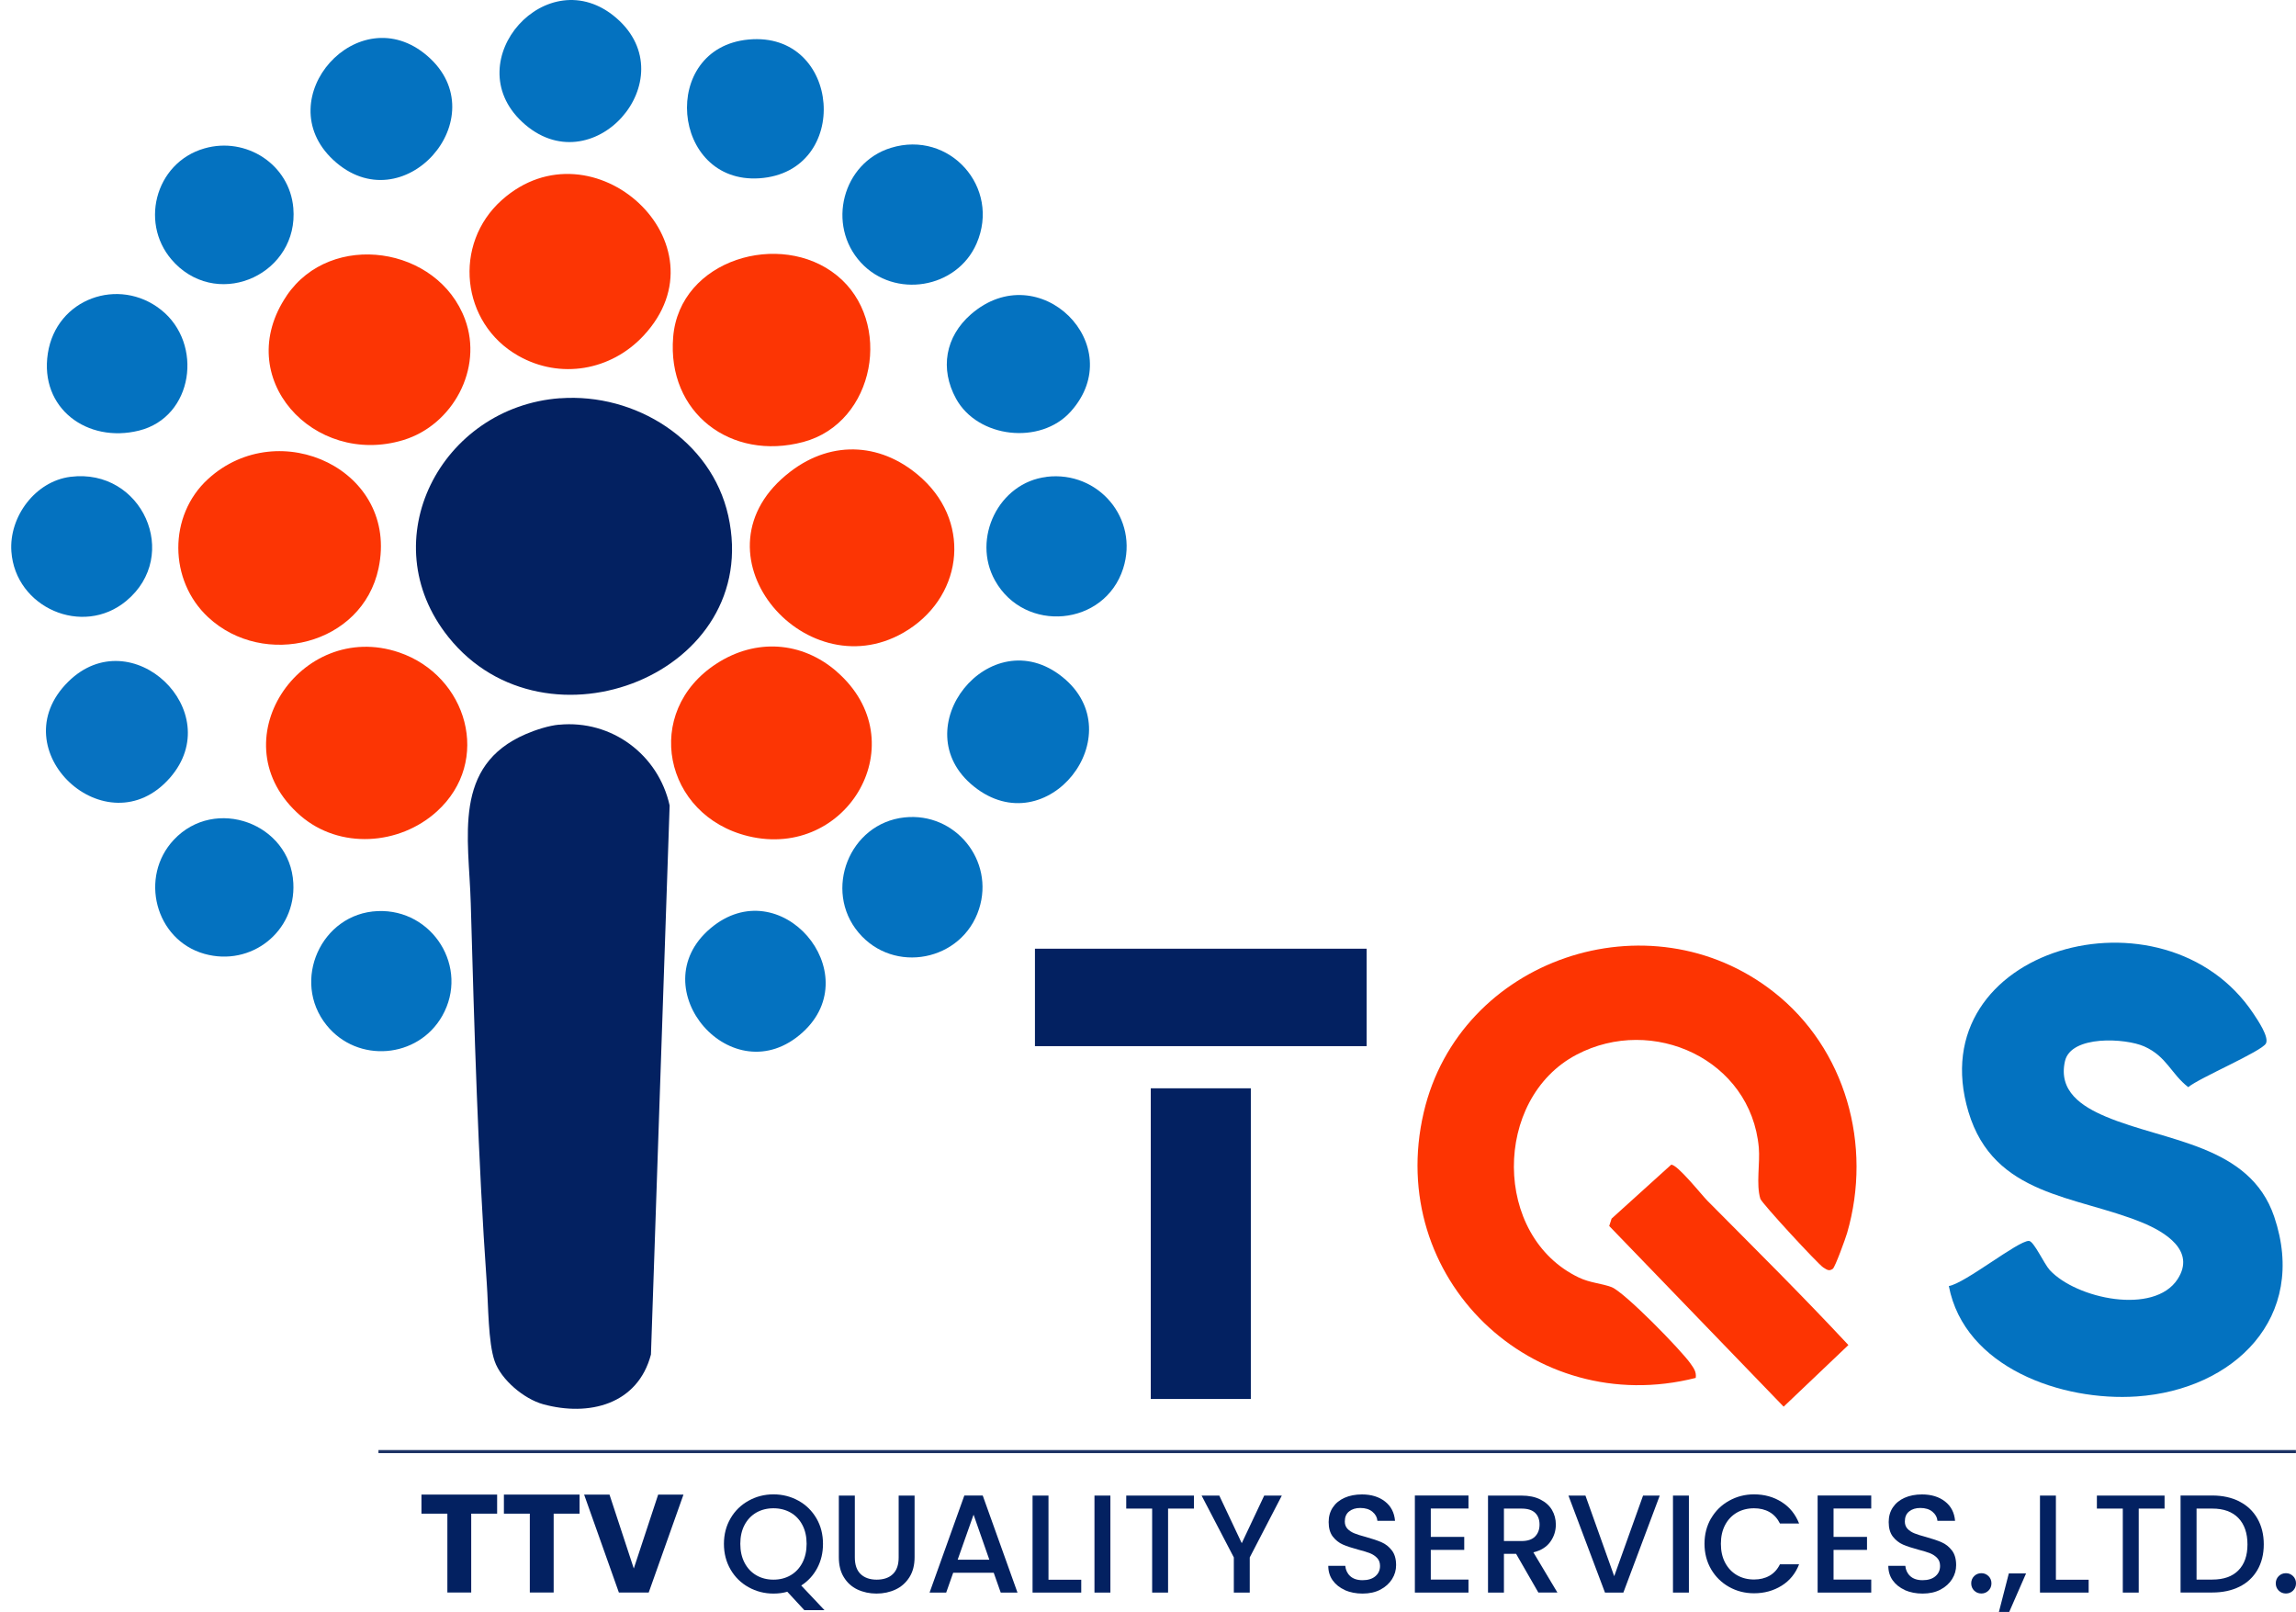 <?xml version="1.0" encoding="UTF-8"?>
<svg id="Layer_1" data-name="Layer 1" xmlns="http://www.w3.org/2000/svg" viewBox="0 0 298.54 209.57">
  <defs>
    <style>
      .cls-1 {
        fill: #0772c1;
      }

      .cls-2 {
        fill: #0372c0;
      }

      .cls-3 {
        fill: #fc3504;
      }

      .cls-4 {
        fill: #fd3402;
      }

      .cls-5 {
        fill: #1d3364;
      }

      .cls-6 {
        fill: #032161;
      }

      .cls-7 {
        fill: #0472c0;
      }
    </style>
  </defs>
  <path class="cls-2" d="M253.39,167.2c2.13-.35,9-5.9,10.42-5.87.64.01,1.97,2.98,2.71,3.79,3.46,3.74,13.56,5.88,16.62,1.19,2.42-3.72-1.68-6.17-4.61-7.37-8.58-3.52-19.29-3.39-22.58-14.39-6.39-21.34,25.52-30.14,37.06-12.76.54.81,2.06,3.04,1.62,3.87-.54,1.03-8.68,4.48-10.1,5.68-2.22-1.71-2.8-3.99-5.71-5.29-2.44-1.09-9.54-1.5-10.32,1.91-.89,3.91,2.19,5.89,5.31,7.21,7.75,3.28,18.71,3.59,21.9,13.02,4.43,13.1-5.24,22.49-17.86,23.36-9.74.67-22.41-3.74-24.45-14.35Z"/>
  <path class="cls-4" d="M230.62,128.96c9.39,7.36,12.87,19.94,9.55,31.35-.2.69-1.55,4.42-1.86,4.65-.52.37-.8.08-1.24-.18-.63-.38-8-8.35-8.18-8.93-.57-1.87-.02-4.63-.2-6.66-1.03-11.44-13.79-17.28-23.7-12.07-10.88,5.72-10.94,23.6.3,28.97,1.46.7,2.92.75,4.24,1.24,1.68.63,9.07,8.21,10.27,9.93.42.6.8,1.08.69,1.88-21.21,5.38-40.39-12.98-35.37-34.51,4.66-19.99,29.32-28.36,45.5-15.67Z"/>
  <rect class="cls-6" x="134.57" y="123.34" width="43.13" height="12.67"/>
  <rect class="cls-6" x="149.63" y="141.49" width="13.01" height="40.39"/>
  <path class="cls-4" d="M221.98,156.08c6.14,6.19,12.39,12.38,18.36,18.79l-8.42,8.01-22.68-23.49.31-.96,7.74-7c.75-.13,3.97,3.92,4.69,4.65Z"/>
  <g>
    <g>
      <path class="cls-6" d="M104.58,209.33l-2.21-2.39c-.54.16-1.14.24-1.8.24-1.17,0-2.25-.28-3.24-.83-.99-.55-1.77-1.32-2.34-2.3-.57-.99-.86-2.09-.86-3.33s.29-2.34.86-3.32c.57-.98,1.35-1.74,2.34-2.29.99-.55,2.06-.83,3.24-.83s2.27.28,3.26.83c.99.55,1.76,1.32,2.33,2.29.57.98.85,2.09.85,3.32,0,1.16-.25,2.21-.75,3.15-.5.94-1.19,1.69-2.08,2.26l3.03,3.21h-2.63ZM96.81,203.17c.37.71.88,1.25,1.53,1.63.65.38,1.4.57,2.23.57s1.58-.19,2.23-.57c.65-.38,1.16-.92,1.53-1.63.37-.71.55-1.53.55-2.46s-.18-1.75-.55-2.45c-.37-.7-.88-1.24-1.53-1.61-.65-.37-1.4-.56-2.23-.56s-1.58.19-2.23.56c-.65.38-1.16.91-1.53,1.61-.37.7-.55,1.52-.55,2.45s.18,1.75.55,2.46Z"/>
      <path class="cls-6" d="M111.15,194.44v8.04c0,.96.25,1.68.75,2.16.5.48,1.2.73,2.09.73s1.61-.24,2.11-.73c.5-.48.75-1.2.75-2.16v-8.04h2.07v8c0,1.03-.22,1.9-.67,2.61-.45.71-1.05,1.25-1.8,1.6-.75.35-1.58.53-2.48.53s-1.73-.18-2.48-.53c-.74-.35-1.33-.88-1.77-1.6-.44-.71-.65-1.58-.65-2.61v-8h2.07Z"/>
      <path class="cls-6" d="M129.22,204.47h-5.28l-.91,2.58h-2.16l4.52-12.62h2.39l4.52,12.62h-2.18l-.91-2.58ZM128.64,202.78l-2.05-5.86-2.07,5.86h4.12Z"/>
      <path class="cls-6" d="M136.33,205.38h4.26v1.67h-6.33v-12.61h2.07v10.94Z"/>
      <path class="cls-6" d="M144.38,194.44v12.61h-2.07v-12.61h2.07Z"/>
      <path class="cls-6" d="M155.24,194.44v1.69h-3.36v10.92h-2.07v-10.92h-3.37v-1.69h8.8Z"/>
      <path class="cls-6" d="M166.67,194.44l-4.17,8.04v4.57h-2.07v-4.57l-4.19-8.04h2.3l2.92,6.19,2.92-6.19h2.29Z"/>
      <path class="cls-6" d="M174.89,206.73c-.68-.3-1.21-.72-1.6-1.26-.39-.54-.58-1.18-.58-1.9h2.21c.05.54.26.99.64,1.34.38.35.92.53,1.61.53s1.27-.17,1.67-.52c.4-.34.6-.79.6-1.33,0-.42-.12-.77-.37-1.03-.25-.27-.56-.47-.92-.62-.37-.15-.88-.3-1.53-.47-.82-.22-1.49-.44-2-.66-.51-.22-.95-.57-1.32-1.04-.36-.47-.54-1.1-.54-1.89,0-.73.18-1.36.54-1.9.36-.54.87-.96,1.52-1.25.65-.29,1.41-.44,2.27-.44,1.22,0,2.22.31,3,.92.78.61,1.21,1.45,1.3,2.51h-2.29c-.04-.46-.25-.85-.65-1.18-.4-.33-.92-.49-1.58-.49-.59,0-1.08.15-1.45.45-.38.3-.56.74-.56,1.31,0,.39.12.7.35.95.24.25.53.44.9.59.36.15.86.3,1.49.47.83.23,1.51.46,2.04.69.53.23.97.58,1.34,1.06.37.48.55,1.12.55,1.91,0,.64-.17,1.25-.52,1.81s-.85,1.02-1.51,1.37-1.44.52-2.33.52c-.85,0-1.61-.15-2.29-.44Z"/>
      <path class="cls-6" d="M186.04,196.11v3.7h4.35v1.69h-4.35v3.86h4.9v1.69h-6.97v-12.62h6.97v1.69h-4.9Z"/>
      <path class="cls-6" d="M200.03,207.05l-2.9-5.04h-1.58v5.04h-2.07v-12.61h4.35c.97,0,1.79.17,2.46.51s1.17.79,1.51,1.36c.33.57.5,1.2.5,1.9,0,.82-.24,1.57-.72,2.24-.48.67-1.21,1.13-2.2,1.37l3.12,5.22h-2.47ZM195.55,200.35h2.29c.77,0,1.36-.19,1.75-.58.39-.39.59-.91.59-1.56s-.19-1.16-.58-1.53c-.39-.37-.97-.55-1.76-.55h-2.29v4.23Z"/>
      <path class="cls-6" d="M215.81,194.44l-4.73,12.61h-2.39l-4.75-12.61h2.21l3.74,10.48,3.75-10.48h2.18Z"/>
      <path class="cls-6" d="M219.6,194.44v12.61h-2.07v-12.61h2.07Z"/>
      <path class="cls-6" d="M222.49,197.4c.57-.98,1.35-1.74,2.34-2.29.99-.55,2.06-.83,3.24-.83,1.34,0,2.54.33,3.58.99,1.05.66,1.8,1.59,2.28,2.8h-2.49c-.33-.66-.78-1.16-1.36-1.49-.58-.33-1.25-.49-2.01-.49-.83,0-1.58.19-2.23.56-.65.38-1.16.91-1.53,1.61-.37.7-.55,1.52-.55,2.45s.18,1.75.55,2.45c.37.7.88,1.24,1.53,1.62.65.38,1.4.57,2.23.57.76,0,1.43-.16,2.01-.49.58-.33,1.03-.82,1.36-1.49h2.49c-.47,1.21-1.23,2.14-2.28,2.79-1.05.65-2.24.98-3.58.98-1.19,0-2.27-.28-3.25-.83s-1.76-1.32-2.33-2.29c-.57-.98-.86-2.09-.86-3.32s.29-2.34.86-3.32Z"/>
      <path class="cls-6" d="M238.41,196.11v3.7h4.35v1.69h-4.35v3.86h4.9v1.69h-6.97v-12.62h6.97v1.69h-4.9Z"/>
      <path class="cls-6" d="M247.71,206.73c-.68-.3-1.21-.72-1.6-1.26-.39-.54-.58-1.18-.58-1.9h2.21c.05.54.26.99.64,1.34.38.35.92.53,1.61.53s1.27-.17,1.67-.52c.4-.34.6-.79.6-1.33,0-.42-.12-.77-.37-1.03-.25-.27-.56-.47-.92-.62-.37-.15-.88-.3-1.53-.47-.82-.22-1.49-.44-2-.66-.51-.22-.95-.57-1.32-1.04-.36-.47-.54-1.1-.54-1.89,0-.73.18-1.36.54-1.9.36-.54.87-.96,1.52-1.25.65-.29,1.41-.44,2.27-.44,1.22,0,2.22.31,3,.92.78.61,1.21,1.45,1.3,2.51h-2.29c-.04-.46-.25-.85-.65-1.18-.4-.33-.92-.49-1.58-.49-.59,0-1.08.15-1.45.45-.38.3-.56.74-.56,1.31,0,.39.12.7.35.95.24.25.53.44.9.59.36.15.86.3,1.49.47.83.23,1.51.46,2.04.69.53.23.97.58,1.34,1.06.37.48.55,1.12.55,1.91,0,.64-.17,1.25-.52,1.81s-.85,1.02-1.51,1.37-1.44.52-2.33.52c-.85,0-1.61-.15-2.29-.44Z"/>
      <path class="cls-6" d="M256.69,206.79c-.25-.25-.38-.57-.38-.94s.13-.69.38-.94c.25-.25.57-.38.94-.38s.67.13.93.38c.25.25.38.57.38.94s-.13.69-.38.94-.56.38-.93.38-.69-.13-.94-.38Z"/>
      <path class="cls-6" d="M263.44,204.56l-2.19,5.01h-1.34l1.29-5.01h2.25Z"/>
      <path class="cls-6" d="M267.32,205.38h4.26v1.67h-6.33v-12.61h2.07v10.94Z"/>
      <path class="cls-6" d="M281.45,194.44v1.69h-3.36v10.92h-2.07v-10.92h-3.37v-1.69h8.8Z"/>
      <path class="cls-6" d="M291.18,195.21c1.01.51,1.79,1.25,2.34,2.21.55.96.83,2.08.83,3.36s-.28,2.39-.83,3.34c-.55.94-1.33,1.67-2.34,2.17-1.01.5-2.19.75-3.53.75h-4.12v-12.61h4.12c1.34,0,2.52.26,3.53.77ZM291.05,204.16c.79-.8,1.18-1.92,1.18-3.37s-.39-2.61-1.18-3.43c-.79-.82-1.92-1.23-3.39-1.23h-2.05v9.23h2.05c1.47,0,2.61-.4,3.39-1.2Z"/>
      <path class="cls-6" d="M296.29,206.79c-.25-.25-.38-.57-.38-.94s.13-.69.38-.94c.25-.25.57-.38.94-.38s.67.13.93.38c.25.25.38.57.38.94s-.13.69-.38.94-.56.38-.93.38-.69-.13-.94-.38Z"/>
    </g>
    <g>
      <path class="cls-6" d="M64.64,194.31v2.48h-3.37v10.25h-3.1v-10.25h-3.37v-2.48h9.85Z"/>
      <path class="cls-6" d="M75.36,194.31v2.48h-3.37v10.25h-3.1v-10.25h-3.37v-2.48h9.85Z"/>
      <path class="cls-6" d="M88.87,194.31l-4.52,12.73h-3.88l-4.52-12.73h3.3l3.16,9.61,3.17-9.61h3.28Z"/>
    </g>
  </g>
  <rect class="cls-5" x="49.21" y="188.52" width="249.32" height=".4"/>
  <g>
    <path class="cls-6" d="M72.7,94.22c6.82-.66,12.91,3.89,14.37,10.5l-2.43,71.38c-1.71,6.5-8.06,8.1-14.03,6.46-2.46-.68-5.46-3.17-6.3-5.62s-.81-7.21-1.01-10c-1.16-16.51-1.62-33.01-2.09-49.52-.24-8.53-2.44-17.88,7.2-22,1.27-.54,2.92-1.08,4.29-1.21Z"/>
    <path class="cls-6" d="M72.83,51.78c9.8-.72,19.67,5.45,21.86,15.26,4.57,20.48-23.69,31.63-36.37,15.8-10.07-12.56-.97-29.93,14.51-31.07Z"/>
    <path class="cls-3" d="M119.96,62.27c6.49,6.02,5.08,15.64-2.5,19.99-13.01,7.46-28.21-10.62-14.67-20.96,5.52-4.22,12.13-3.7,17.17.97Z"/>
    <path class="cls-3" d="M27.06,80.24c-5.12-4.76-5.21-13.22,0-17.97,9.22-8.42,24.87-1.15,22.16,11.62-2.12,9.99-14.93,13.07-22.15,6.36Z"/>
    <path class="cls-3" d="M83.65,43.67c-4.22,4.51-10.8,5.68-16.25,2.59-7.47-4.22-8.56-14.54-2.14-20.26,11.8-10.51,29.58,5.73,18.39,17.67Z"/>
    <path class="cls-3" d="M108.8,87.32c10.43,9.08,1.41,24.51-11.5,21.39-11-2.66-13.83-16.16-4.12-22.44,5.08-3.29,11.08-2.91,15.63,1.05Z"/>
    <path class="cls-3" d="M56.8,105.5c-4.88,4.42-12.66,4.94-17.74.54-10.9-9.47,0-25.58,12.83-21.22,8.87,3.02,12.13,14.14,4.91,20.68Z"/>
    <path class="cls-3" d="M108.82,35.81c7.35,5.96,5.02,19.14-4.37,21.65-9.4,2.51-17.74-3.78-16.92-13.65.83-10.1,13.99-13.93,21.29-8Z"/>
    <path class="cls-3" d="M37.28,38.43c5.77-8.5,19.67-6.43,23.19,3.1,2.37,6.41-1.61,13.73-8.02,15.68-11.64,3.54-22.41-8.1-15.17-18.77Z"/>
    <path class="cls-7" d="M9.16,61.99c9.31-1.17,14.42,10.22,7.24,16.15-5.67,4.69-14.41.85-14.92-6.44-.32-4.52,3.11-9.13,7.68-9.71Z"/>
    <path class="cls-7" d="M126.62,102.24c-9.32-7.48,2.13-21.79,11.53-14.22,9.27,7.46-2.01,21.87-11.53,14.22Z"/>
    <path class="cls-7" d="M111.94,34.14c-4.49-4.87-2.41-12.98,3.91-14.92,7.61-2.34,14.3,5.14,11.13,12.44-2.57,5.9-10.68,7.21-15.04,2.48Z"/>
    <path class="cls-7" d="M20.93,40.27c5.55,4.39,4.23,13.95-2.85,15.71-6.71,1.67-12.96-2.87-11.86-10.03s9.25-10,14.71-5.68Z"/>
    <path class="cls-7" d="M117.62,106.27c6.58-.7,11.72,5.6,9.68,11.91-2.19,6.79-11.09,8.53-15.68,3.05s-1.2-14.19,5.99-14.96Z"/>
    <path class="cls-7" d="M136.09,61.99c6.72-.8,12.02,5.42,9.95,11.92-2.4,7.52-12.8,8.48-16.67,1.55-3.03-5.44.48-12.72,6.72-13.46Z"/>
    <path class="cls-7" d="M139.21,53.52c-3.92,4.36-12.08,3.45-14.9-1.69-2.13-3.89-1.39-8.06,1.93-10.96,8.87-7.73,20.72,4.05,12.97,12.65Z"/>
    <path class="cls-1" d="M8.88,88.62c8.2-8.09,20.78,3.85,13.22,12.5-8.19,9.37-22.22-3.62-13.22-12.5Z"/>
    <path class="cls-7" d="M49.12,118.45c7.14-.29,11.94,7.35,8.38,13.63-3.15,5.55-11.02,6.2-15.04,1.2-4.63-5.75-.7-14.53,6.65-14.83Z"/>
    <path class="cls-7" d="M43.31,20.77c-8.5-7.95,3.3-21.24,12.26-13.5,9.19,7.94-3.2,21.98-12.26,13.5Z"/>
    <path class="cls-7" d="M67.88,15.84c-8.5-7.95,3.3-21.24,12.26-13.5,9.19,7.94-3.2,21.98-12.26,13.5Z"/>
    <path class="cls-7" d="M104.37,134.21c-9.09,8.26-21.18-5.74-12-13.51,9.06-7.67,20.51,5.78,12,13.51Z"/>
    <path class="cls-7" d="M97.32,5.14c12.1-1.14,13.46,17.25,1.4,18.04-11.47.74-13.02-16.94-1.4-18.04Z"/>
    <path class="cls-7" d="M22.76,34.24c-4.77-4.82-2.69-13.09,3.83-14.95,5.41-1.55,11.07,2.08,11.55,7.76.72,8.42-9.42,13.22-15.38,7.2Z"/>
    <path class="cls-7" d="M22.61,109.17c5.35-5.69,15.12-2.13,15.53,5.64.34,6.31-5.49,10.9-11.56,9.2-6.41-1.8-8.51-10.02-3.97-14.84Z"/>
  </g>
</svg>